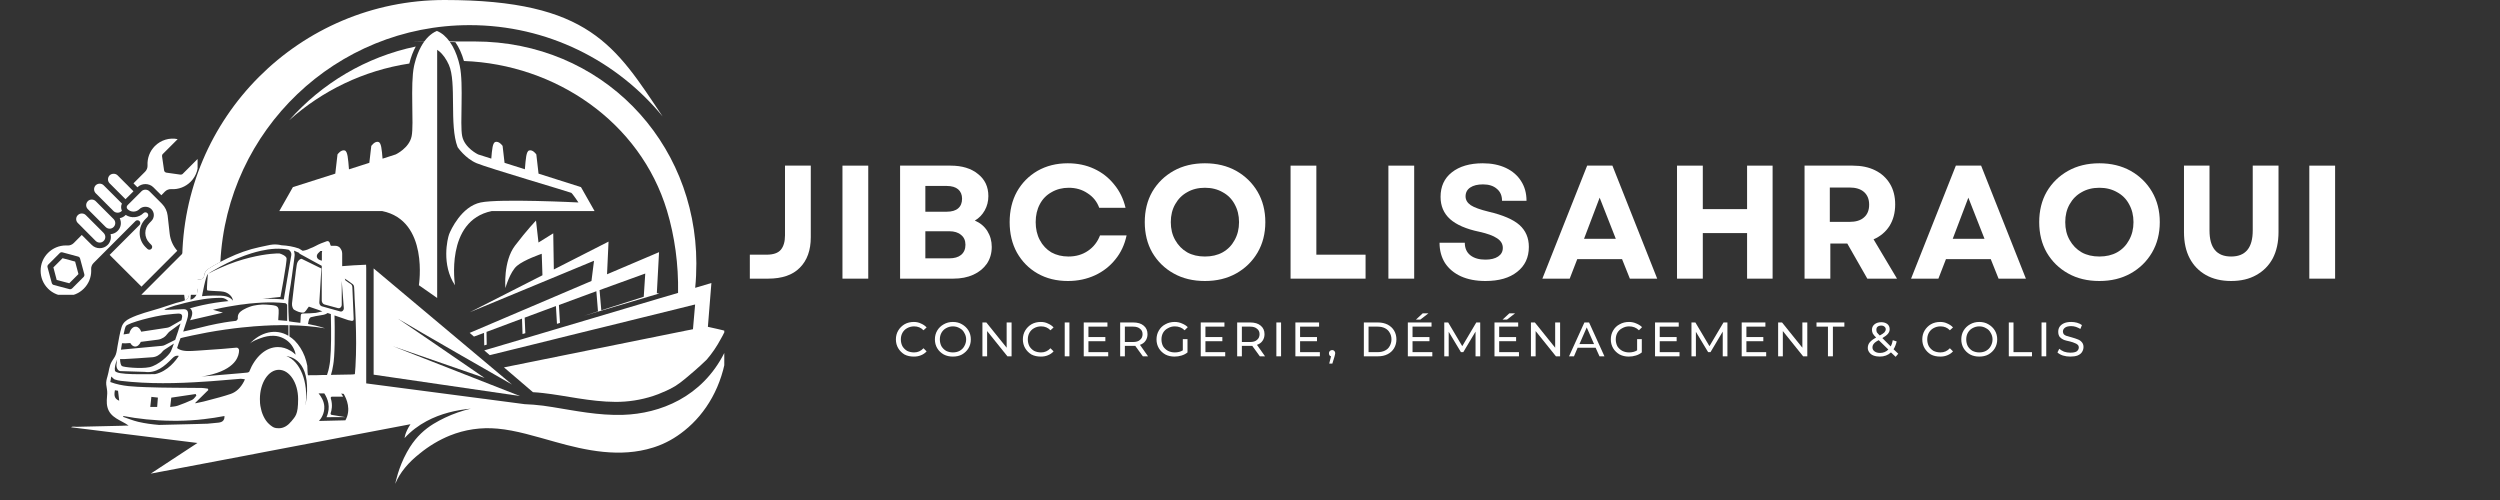 <svg xmlns="http://www.w3.org/2000/svg" xmlns:xlink="http://www.w3.org/1999/xlink" width="200" zoomAndPan="magnify" viewBox="0 0 150 30" height="40" preserveAspectRatio="xMidYMid meet" version="1.0"><rect x="0" y="0" width="150" height="30" fill="#333333" stroke="none"/><defs><g/><clipPath id="4c64bb3260"><path d="M 8 8.254 L 11.855 8.254 L 11.855 12 L 8 12 Z M 8 8.254 " clip-rule="nonzero"/></clipPath><clipPath id="bc6d96acf4"><path d="M 2.418 11 L 11 11 L 11 17.688 L 2.418 17.688 Z M 2.418 11 " clip-rule="nonzero"/></clipPath><clipPath id="a7d8fbf17e"><path d="M 8 15 L 11.855 15 L 11.855 17.688 L 8 17.688 Z M 8 15 " clip-rule="nonzero"/></clipPath><clipPath id="6930cb3f8f"><path d="M 24 2 L 43.457 2 L 43.457 25 L 24 25 Z M 24 2 " clip-rule="nonzero"/></clipPath><clipPath id="859ca3608b"><path d="M 4.266 14 L 43.457 14 L 43.457 29.031 L 4.266 29.031 Z M 4.266 14 " clip-rule="nonzero"/></clipPath></defs><path fill="#ffffff" d="M 6.219 14.457 C 6.352 14.324 6.352 14.113 6.219 13.98 L 6.102 13.859 L 5.148 12.906 C 5.082 12.84 5 12.809 4.906 12.809 C 4.82 12.809 4.734 12.844 4.672 12.906 C 4.605 12.969 4.57 13.055 4.57 13.145 C 4.57 13.234 4.605 13.32 4.672 13.383 L 5.742 14.457 C 5.875 14.586 6.09 14.59 6.219 14.457 " fill-opacity="1" fill-rule="nonzero"/><path fill="#ffffff" d="M 6.816 13.621 C 6.949 13.492 6.949 13.277 6.816 13.145 L 5.742 12.07 C 5.68 12.008 5.594 11.973 5.504 11.973 C 5.414 11.973 5.328 12.008 5.27 12.07 C 5.137 12.203 5.137 12.418 5.27 12.547 L 5.387 12.668 L 6.34 13.621 C 6.473 13.754 6.688 13.754 6.816 13.621 " fill-opacity="1" fill-rule="nonzero"/><path fill="#ffffff" d="M 8.008 11.477 L 7.055 10.52 C 6.93 10.395 6.707 10.395 6.578 10.52 C 6.449 10.652 6.445 10.867 6.578 11 L 7.531 11.953 L 8.008 11.477 " fill-opacity="1" fill-rule="nonzero"/><path fill="#ffffff" d="M 7.293 12.191 L 6.219 11.117 C 6.094 10.988 5.871 10.988 5.742 11.117 C 5.613 11.25 5.613 11.461 5.742 11.594 L 6.816 12.668 C 6.945 12.793 7.168 12.793 7.293 12.668 C 7.301 12.66 7.309 12.652 7.316 12.645 C 7.25 12.508 7.25 12.352 7.316 12.215 C 7.309 12.207 7.301 12.199 7.293 12.191 " fill-opacity="1" fill-rule="nonzero"/><g clip-path="url(#4c64bb3260)"><path fill="#ffffff" d="M 8.008 11 L 8.246 11.238 C 8.504 10.98 8.945 10.98 9.203 11.238 L 9.68 11.715 L 9.898 11.492 C 10 11.391 10.141 11.34 10.277 11.348 C 10.711 11.375 11.133 11.211 11.438 10.906 C 11.801 10.543 11.953 10.027 11.855 9.539 L 10.965 10.43 C 10.926 10.469 10.871 10.484 10.82 10.477 L 9.984 10.359 C 9.91 10.348 9.852 10.289 9.844 10.215 L 9.723 9.379 C 9.715 9.328 9.73 9.277 9.77 9.238 L 10.66 8.348 C 10.172 8.246 9.656 8.398 9.293 8.762 C 8.988 9.066 8.828 9.492 8.852 9.926 C 8.859 10.062 8.809 10.199 8.707 10.301 L 8.008 11 " fill-opacity="1" fill-rule="nonzero"/></g><g clip-path="url(#bc6d96acf4)"><path fill="#ffffff" d="M 5.016 16.617 L 4.328 17.305 C 4.293 17.336 4.25 17.355 4.207 17.355 C 4.191 17.355 4.18 17.352 4.164 17.348 L 3.223 17.098 C 3.164 17.082 3.121 17.035 3.105 16.977 L 2.852 16.035 C 2.836 15.977 2.852 15.918 2.895 15.875 L 3.586 15.184 C 3.625 15.141 3.688 15.125 3.746 15.141 L 4.688 15.395 C 4.746 15.41 4.789 15.453 4.805 15.512 L 5.059 16.453 C 5.074 16.512 5.059 16.574 5.016 16.617 Z M 10.637 15.047 C 10.383 14.762 10.223 14.402 10.18 14.02 L 10.059 12.938 C 10.027 12.672 9.91 12.422 9.719 12.23 L 8.965 11.477 C 8.836 11.348 8.613 11.348 8.488 11.477 L 7.652 12.312 C 7.586 12.375 7.586 12.484 7.652 12.547 C 7.848 12.746 8.168 12.746 8.367 12.547 C 8.559 12.359 8.891 12.359 9.082 12.547 C 9.176 12.645 9.23 12.77 9.23 12.906 C 9.23 13.039 9.176 13.168 9.082 13.262 L 8.965 13.383 C 8.637 13.711 8.637 14.246 8.965 14.574 L 9.082 14.695 C 9.148 14.762 9.148 14.867 9.082 14.934 C 9.051 14.965 9.004 14.984 8.965 14.984 C 8.922 14.984 8.875 14.965 8.844 14.934 L 8.723 14.816 C 8.266 14.355 8.266 13.605 8.723 13.145 L 8.844 13.027 C 8.875 12.992 8.895 12.949 8.895 12.906 C 8.895 12.863 8.875 12.816 8.844 12.789 C 8.781 12.723 8.668 12.723 8.605 12.789 C 8.316 13.074 7.871 13.109 7.543 12.895 C 7.539 12.898 7.535 12.902 7.531 12.906 C 7.438 13.004 7.316 13.066 7.184 13.09 C 7.305 13.344 7.266 13.652 7.055 13.859 C 6.938 13.977 6.785 14.039 6.633 14.051 C 6.688 14.273 6.633 14.52 6.461 14.695 C 6.328 14.828 6.156 14.891 5.98 14.891 C 5.809 14.891 5.637 14.828 5.504 14.695 L 4.906 14.098 L 4.426 14.582 C 4.324 14.684 4.184 14.738 4.047 14.73 C 4.016 14.73 3.98 14.727 3.953 14.727 C 3.551 14.727 3.168 14.887 2.883 15.172 C 2.594 15.457 2.438 15.84 2.438 16.246 C 2.438 16.652 2.594 17.031 2.883 17.32 C 3.168 17.605 3.551 17.762 3.953 17.762 L 3.957 17.762 C 4.363 17.762 4.742 17.605 5.027 17.32 C 5.316 17.031 5.473 16.652 5.473 16.246 C 5.473 16.215 5.473 16.184 5.469 16.152 C 5.461 16.016 5.516 15.875 5.617 15.777 L 8.129 13.262 C 8.195 13.199 8.301 13.199 8.367 13.262 C 8.434 13.328 8.434 13.438 8.367 13.504 L 6.578 15.293 L 8.488 17.199 L 10.637 15.047 " fill-opacity="1" fill-rule="nonzero"/></g><path fill="#ffffff" d="M 3.754 15.492 L 3.203 16.043 L 3.402 16.797 L 4.156 16.996 L 4.707 16.445 L 4.508 15.695 L 3.754 15.492 " fill-opacity="1" fill-rule="nonzero"/><g clip-path="url(#a7d8fbf17e)"><path fill="#ffffff" d="M 11.945 15.887 L 11.109 15.051 L 8.488 17.676 L 8.605 17.793 C 8.641 17.828 8.656 17.871 8.656 17.914 L 12.066 17.914 L 12.062 15.938 C 12.02 15.938 11.977 15.918 11.945 15.887 " fill-opacity="1" fill-rule="nonzero"/></g><g clip-path="url(#6930cb3f8f)"><path fill="#ffffff" d="M 42.473 19.613 L 42.684 16.98 L 41.711 17.27 C 41.762 16.773 41.781 16.281 41.781 15.793 C 41.766 8.449 36.078 2.488 28.473 2.488 C 20.871 2.488 27.703 2.504 27.324 2.535 C 27.535 2.836 27.711 3.215 27.836 3.66 C 33.312 3.863 38.41 7.301 40.02 12.641 C 40.484 14.184 40.715 15.875 40.684 17.574 L 39.555 17.906 L 35.035 19.25 L 33.598 19.676 L 33.418 19.73 L 31.52 20.293 L 31.352 20.344 L 29.203 20.98 L 29.055 21.023 L 29.387 21.309 L 30.848 20.949 L 31.008 20.91 L 33.363 20.328 L 33.547 20.281 L 35.637 19.766 L 35.836 19.719 L 38.367 19.094 L 38.59 19.039 L 40.633 18.535 L 41.57 18.301 L 41.645 18.285 L 41.707 18.27 L 41.578 19.754 L 41.516 19.766 L 41.426 19.785 L 41.219 19.824 L 40.449 19.98 L 30.238 22.043 L 31.977 23.531 C 32.176 23.543 32.379 23.559 32.578 23.582 C 33.941 23.734 35.398 24.105 36.926 24.113 C 37.668 24.117 38.438 24.004 39.191 23.758 C 39.293 23.723 39.398 23.688 39.5 23.648 C 39.812 23.527 40.125 23.387 40.426 23.215 C 40.457 23.199 40.484 23.184 40.516 23.164 C 40.723 23.031 40.922 22.883 41.117 22.719 C 41.324 22.539 41.879 22.094 42.402 21.578 C 42.727 21.203 43.016 20.777 43.266 20.305 C 43.336 20.188 43.391 20.078 43.426 20.004 C 43.441 19.98 43.449 19.969 43.457 19.949 C 43.48 19.902 43.5 19.871 43.508 19.852 C 43.504 19.836 42.473 19.609 42.473 19.609 Z M 42.473 19.613 " fill-opacity="1" fill-rule="nonzero"/></g><path fill="#ffffff" d="M 23.566 20.77 L 29.074 22.676 C 29.008 22.633 24.844 19.766 23.875 19.121 C 25.02 19.812 30.723 23.074 30.723 23.074 L 22.418 16.105 L 22.418 22.48 L 31.199 23.762 Z M 23.566 20.77 " fill-opacity="1" fill-rule="nonzero"/><g clip-path="url(#859ca3608b)"><path fill="#ffffff" d="M 14.188 20.863 C 14.109 20.871 13.996 20.879 13.863 20.891 C 13.941 21.148 14.027 21.406 14.121 21.66 C 14.297 21.422 14.34 21.191 14.34 21.039 C 14.344 20.938 14.273 20.855 14.188 20.863 Z M 43.461 21.172 C 42.121 23.832 39.602 24.82 37.383 24.891 C 35.91 24.938 34.492 24.641 33.16 24.426 C 32.77 24.359 32.387 24.312 32.008 24.281 C 31.832 24.266 31.656 24.258 31.48 24.25 L 29.188 23.949 C 29.188 23.949 29.184 23.949 29.176 23.945 C 29.152 23.941 29.094 23.934 29.012 23.926 C 29 23.926 28.992 23.922 28.98 23.922 L 21.973 23.004 L 21.973 16.102 L 21.965 15.883 C 21.434 15.902 20.957 15.934 20.531 15.969 L 20.531 15.797 C 20.531 15.797 20.531 15.215 20.531 15.215 C 20.531 15.18 20.527 15.145 20.52 15.113 C 20.512 15.012 20.395 14.863 20.395 14.863 C 20.324 14.793 20.234 14.75 20.133 14.75 L 19.855 14.75 C 19.836 14.723 19.816 14.688 19.809 14.645 C 19.781 14.504 19.699 14.438 19.594 14.477 C 19.371 14.555 19.145 14.641 18.934 14.758 C 18.832 14.812 18.723 14.863 18.621 14.898 C 18.383 15.027 18.16 15.047 18.16 15.047 L 17.934 14.91 C 17.598 14.793 17.25 14.734 16.887 14.715 C 16.496 14.617 16.164 14.699 16.109 14.715 C 16.105 14.715 16.102 14.715 16.102 14.715 L 15.555 14.832 C 15.422 14.867 15.289 14.895 15.156 14.93 C 15.129 14.938 15.105 14.945 15.082 14.949 C 14.441 15.129 13.82 15.398 13.219 15.715 C 13.18 15.734 13.141 15.758 13.102 15.777 C 12.922 15.875 12.734 15.977 12.559 16.09 C 12.449 16.164 12.348 16.242 12.289 16.379 C 12.238 16.496 12.262 16.645 12.152 16.719 C 12.043 16.797 11.883 16.746 11.766 16.801 C 11.66 16.848 11.578 16.941 11.516 17.055 C 11.383 17.289 11.402 17.562 11.312 17.809 C 11.277 17.906 11.195 17.973 11.094 18.02 C 10.922 18.102 10.695 18.133 10.566 18.176 C 10.23 18.289 9.895 18.398 9.559 18.504 C 8.965 18.688 8.352 18.828 7.781 19.109 C 7.57 19.215 7.383 19.359 7.297 19.621 C 7.184 19.988 7.121 20.395 7.051 20.773 C 7.023 20.941 7.004 21.113 6.949 21.27 C 6.895 21.426 6.797 21.535 6.715 21.676 C 6.543 21.961 6.543 22.277 6.445 22.594 C 6.395 22.762 6.359 22.898 6.375 23.078 C 6.395 23.254 6.441 23.422 6.434 23.602 C 6.418 23.883 6.375 24.148 6.445 24.426 C 6.613 25.086 7.277 25.207 7.715 25.535 C 7.566 25.531 7.418 25.543 7.27 25.547 C 6.645 25.562 6.02 25.574 5.395 25.59 C 5.129 25.598 4.863 25.602 4.594 25.609 C 4.516 25.613 4.387 25.578 4.305 25.613 C 4.293 25.621 4.277 25.629 4.27 25.637 L 11.848 26.578 L 10.34 27.566 L 9.043 28.418 L 14.727 27.34 L 15.801 27.133 L 17.359 26.836 L 24.629 25.453 C 24.285 25.977 24.277 26.281 24.277 26.281 C 24.672 25.855 25.113 25.527 25.586 25.273 C 26.445 24.809 27.391 24.598 28.246 24.52 C 27.711 24.648 27.191 24.828 26.699 25.062 C 26.465 25.172 26.234 25.297 26.008 25.434 C 25.488 25.754 25 26.188 24.594 26.828 C 24.527 26.93 24.469 27.031 24.414 27.133 C 23.895 28.07 23.727 28.977 23.715 29.031 C 23.984 28.355 24.52 27.734 25.176 27.219 C 25.742 26.754 26.359 26.391 26.992 26.133 C 27.887 25.773 28.852 25.625 29.859 25.719 C 30.949 25.816 32.109 26.18 33.32 26.516 C 35.156 27.031 37.203 27.477 39.18 26.855 C 39.227 26.84 39.266 26.828 39.312 26.812 C 39.922 26.609 40.516 26.281 41.066 25.836 C 42.359 24.805 43.352 23.164 43.602 21.086 C 43.609 21.008 43.617 20.938 43.621 20.859 C 43.582 20.941 43.527 21.047 43.457 21.168 Z M 19.098 15.184 C 19.141 15.141 19.184 15.102 19.227 15.059 C 19.262 15.059 19.297 15.059 19.332 15.062 C 19.316 15.109 19.312 15.16 19.312 15.215 L 19.312 15.605 L 19.305 15.641 C 19.234 15.613 19.172 15.605 19.125 15.57 C 18.98 15.477 18.973 15.305 19.098 15.184 Z M 17.555 16.266 C 17.582 16.055 17.613 15.844 17.641 15.637 C 17.652 15.539 17.664 15.441 17.676 15.344 C 17.691 15.25 17.656 15.152 17.641 15.039 L 17.949 15.172 C 17.957 15.188 17.965 15.199 17.969 15.219 L 18.781 15.664 L 19.289 15.941 L 19.305 15.949 L 19.305 18.023 C 19.305 18.141 19.371 18.242 19.473 18.27 L 20.281 18.488 C 20.395 18.52 20.504 18.418 20.504 18.281 L 20.504 16.855 L 20.629 18.477 C 20.641 18.609 20.531 18.719 20.418 18.688 L 19.312 18.379 C 19.219 18.355 19.152 18.25 19.16 18.141 L 19.281 16.113 L 19.281 16.109 L 18.34 15.648 L 18.094 15.527 C 18.094 15.527 17.996 15.531 17.91 15.641 C 17.863 15.699 17.82 15.785 17.801 15.918 C 17.781 16.035 17.766 16.156 17.75 16.273 C 17.742 16.344 17.734 16.41 17.727 16.477 C 17.703 16.652 17.68 16.824 17.66 17 C 17.609 17.391 17.566 17.781 17.523 18.18 C 17.523 18.199 17.52 18.215 17.52 18.234 L 17.52 18.242 C 17.512 18.359 17.57 18.539 17.645 18.582 C 17.816 18.684 18.023 18.773 18.207 18.754 C 18.32 18.746 18.418 18.531 18.531 18.398 L 19.062 18.578 L 19.172 18.617 L 19.344 18.68 C 19.18 18.715 19.062 18.758 18.941 18.773 C 18.703 18.793 18.461 18.809 18.219 18.809 C 18.102 18.809 18.043 18.828 18.043 18.977 C 18.043 19.098 18.031 19.223 18.02 19.371 C 17.891 19.355 17.754 19.336 17.605 19.32 C 17.52 19.309 17.434 19.297 17.348 19.281 C 17.34 19.238 17.328 19.203 17.328 19.168 C 17.316 18.852 17.293 18.531 17.297 18.215 C 17.297 18.188 17.297 18.164 17.301 18.137 C 17.301 18.102 17.301 18.066 17.305 18.035 C 17.324 17.695 17.398 17.359 17.449 17.02 C 17.457 16.953 17.469 16.883 17.477 16.816 L 17.516 16.559 C 17.527 16.461 17.543 16.363 17.555 16.266 Z M 14.957 22.305 C 14.918 22.332 14.875 22.352 14.84 22.355 C 14.699 22.367 14.559 22.383 14.414 22.395 C 13.852 22.445 13.285 22.492 12.719 22.539 C 12.641 22.547 12.559 22.555 12.477 22.562 C 12.418 22.566 12.359 22.57 12.305 22.574 C 12.23 22.582 12.156 22.59 12.082 22.594 C 12.16 22.582 12.234 22.57 12.305 22.559 C 12.359 22.547 12.41 22.539 12.465 22.527 C 12.562 22.504 12.656 22.48 12.746 22.457 C 13.508 22.25 13.914 21.945 14.125 21.656 C 14.297 21.418 14.34 21.188 14.344 21.035 C 14.348 20.934 14.277 20.852 14.188 20.859 C 14.109 20.867 13.996 20.879 13.863 20.887 C 13.734 20.898 13.586 20.91 13.426 20.926 C 13.363 20.93 13.297 20.934 13.234 20.941 C 12.773 20.977 12.25 21.016 11.844 21.039 C 11.617 21.055 11.426 21.062 11.305 21.062 C 10.906 21.062 10.711 20.957 10.625 20.883 C 10.688 20.684 10.754 20.484 10.832 20.289 C 10.832 20.289 11.094 20.219 11.551 20.125 C 12.035 20.02 12.738 19.883 13.566 19.766 C 13.582 19.766 13.594 19.762 13.609 19.762 C 13.902 19.719 14.207 19.68 14.527 19.648 C 14.734 19.625 14.941 19.605 15.156 19.59 C 15.164 19.586 15.168 19.586 15.172 19.586 C 15.324 19.574 15.48 19.562 15.633 19.555 L 15.641 19.555 C 15.703 19.547 15.766 19.547 15.828 19.543 C 15.84 19.543 15.848 19.543 15.859 19.539 C 15.871 19.539 15.887 19.539 15.898 19.539 C 15.934 19.539 15.965 19.535 16 19.535 C 16.055 19.531 16.105 19.527 16.16 19.527 C 16.199 19.523 16.234 19.52 16.273 19.52 C 16.348 19.52 16.426 19.516 16.5 19.516 C 16.527 19.516 16.559 19.516 16.59 19.516 C 16.672 19.512 16.75 19.508 16.832 19.508 L 16.934 19.508 C 17.055 19.508 17.18 19.508 17.301 19.512 C 17.301 19.523 17.301 19.535 17.305 19.547 C 17.309 19.746 17.309 19.945 17.305 20.148 C 16.539 19.688 15.629 19.926 14.977 20.629 C 15.141 20.465 15.441 20.363 15.637 20.289 C 15.891 20.195 16.156 20.137 16.422 20.148 C 16.625 20.152 16.828 20.207 17.012 20.301 C 17.309 20.453 17.559 20.711 17.688 21.074 C 17.711 21.141 17.727 21.207 17.734 21.281 C 17.559 21.109 17.426 21.039 17.418 21.039 C 17.188 20.898 16.938 20.824 16.676 20.824 C 15.945 20.824 15.309 21.41 14.953 22.301 Z M 12.473 16.434 C 12.516 16.402 12.789 16.227 13.211 16 C 13.477 15.859 13.797 15.699 14.152 15.543 C 14.207 15.52 14.27 15.496 14.324 15.473 C 14.562 15.375 14.812 15.285 15.07 15.203 C 15.262 15.145 15.457 15.09 15.652 15.047 C 16.223 14.918 16.801 14.875 17.316 14.984 C 17.316 14.984 17.512 15.098 17.477 15.312 C 17.469 15.355 17.449 15.469 17.422 15.637 C 17.395 15.805 17.355 16.023 17.316 16.258 C 17.297 16.371 17.277 16.488 17.258 16.605 C 17.254 16.633 17.25 16.66 17.242 16.688 C 17.133 17.336 17.027 17.969 17.027 17.969 C 17.027 17.969 16.691 17.93 16.141 17.926 C 16.105 17.926 16.062 17.926 16.027 17.926 C 15.957 17.926 15.883 17.926 15.809 17.93 C 15.781 17.93 15.758 17.93 15.73 17.934 L 16.051 17.898 L 16.828 17.816 C 16.828 17.816 16.914 17.355 17.004 16.844 C 17.109 16.242 17.215 15.566 17.191 15.484 C 17.145 15.34 16.863 15.227 16.766 15.207 C 16.711 15.199 16.012 15.203 14.992 15.457 C 14.469 15.586 13.859 15.781 13.211 16.074 C 12.969 16.18 12.723 16.301 12.473 16.434 C 12.473 16.434 12.391 17.355 12.426 17.41 C 12.449 17.457 12.91 17.453 13.238 17.48 C 13.305 17.488 13.363 17.492 13.414 17.504 C 13.715 17.562 13.965 17.805 13.973 18.043 C 13.91 17.949 13.738 17.762 13.266 17.742 C 13.266 17.742 13.258 17.742 13.258 17.742 C 12.629 17.715 12.121 17.77 12.121 17.77 C 12.121 17.77 12.34 16.539 12.477 16.438 Z M 11.5 17.43 C 11.562 17.23 11.723 17.324 11.848 17.328 C 11.887 17.629 11.688 17.949 11.426 17.977 C 11.449 17.789 11.445 17.598 11.5 17.43 Z M 10.551 18.324 C 10.738 18.27 10.926 18.219 11.117 18.172 C 11.824 17.996 12.539 17.867 13.266 17.871 L 13.285 17.871 C 13.449 17.875 13.574 17.949 13.707 18.066 C 13.57 18.082 13.43 18.094 13.289 18.113 C 12.789 18.176 12.27 18.27 11.754 18.402 C 11.625 18.434 11.5 18.469 11.375 18.504 C 11.371 18.504 11.371 18.504 11.371 18.508 C 11.375 18.508 11.379 18.504 11.383 18.504 C 11.414 18.504 11.477 18.531 11.523 18.688 C 11.582 18.902 11.402 19.215 11.402 19.215 L 13.375 18.758 L 12.777 18.586 C 12.777 18.586 12.988 18.535 13.336 18.465 C 13.535 18.426 13.785 18.379 14.07 18.336 C 14.156 18.32 14.246 18.309 14.34 18.293 C 14.375 18.289 14.41 18.281 14.449 18.277 C 14.516 18.27 14.59 18.258 14.66 18.254 C 14.695 18.246 14.73 18.242 14.77 18.238 C 14.84 18.227 14.914 18.223 14.992 18.211 C 15.027 18.207 15.066 18.207 15.105 18.203 C 15.184 18.191 15.27 18.188 15.352 18.18 C 15.371 18.18 15.391 18.176 15.414 18.176 C 15.52 18.168 15.625 18.16 15.73 18.156 C 15.738 18.156 15.75 18.156 15.758 18.156 C 15.781 18.156 15.805 18.152 15.824 18.152 C 15.902 18.148 15.98 18.148 16.059 18.145 L 16.09 18.145 C 16.199 18.145 16.305 18.145 16.414 18.145 L 16.438 18.145 C 16.668 18.152 16.898 18.164 17.117 18.191 C 17.156 18.199 17.227 18.266 17.227 18.301 C 17.234 18.609 17.23 18.914 17.23 19.254 C 17.082 19.242 16.934 19.23 16.762 19.215 C 16.742 19.215 16.719 19.211 16.695 19.211 C 16.699 19.176 16.699 19.145 16.699 19.113 C 16.707 19 16.707 18.898 16.719 18.801 C 16.73 18.641 16.723 18.531 16.68 18.457 C 16.66 18.426 16.641 18.402 16.609 18.383 C 16.562 18.352 16.504 18.332 16.426 18.324 C 16.422 18.324 16.418 18.32 16.418 18.32 C 16.383 18.316 16.348 18.309 16.309 18.305 C 16.266 18.301 16.223 18.297 16.184 18.293 C 16.113 18.285 16.043 18.281 15.973 18.277 C 15.926 18.273 15.879 18.273 15.832 18.273 C 15.785 18.273 15.754 18.273 15.719 18.273 C 15.688 18.273 15.66 18.277 15.633 18.281 C 15.586 18.281 15.543 18.285 15.496 18.293 C 15.461 18.297 15.426 18.301 15.387 18.309 C 15.34 18.312 15.297 18.324 15.254 18.332 C 15.234 18.336 15.211 18.34 15.191 18.344 C 15.156 18.352 15.121 18.363 15.09 18.371 C 15.055 18.383 15.02 18.395 14.984 18.406 C 14.926 18.43 14.863 18.453 14.805 18.477 C 14.746 18.504 14.688 18.535 14.629 18.566 C 14.609 18.578 14.59 18.59 14.566 18.602 C 14.559 18.605 14.555 18.609 14.547 18.613 C 14.383 18.719 14.246 18.844 14.27 19.109 C 14.273 19.152 14.199 19.246 14.156 19.25 C 14.023 19.266 13.891 19.281 13.758 19.301 C 13.664 19.312 13.57 19.328 13.477 19.344 C 12.832 19.449 12.195 19.605 11.559 19.766 C 11.523 19.773 11.488 19.781 11.457 19.789 C 11.305 19.824 11.148 19.859 10.992 19.895 C 11.074 19.652 11.152 19.418 11.223 19.184 C 11.242 19.125 11.258 19.066 11.27 19.004 C 11.277 18.961 11.281 18.918 11.285 18.875 C 11.293 18.738 11.262 18.641 11.188 18.594 C 11.148 18.566 11.094 18.551 11.031 18.551 C 10.699 18.559 10.371 18.578 10.043 18.59 C 9.984 18.594 9.922 18.598 9.859 18.559 C 10.086 18.477 10.316 18.387 10.551 18.32 Z M 7.555 19.562 C 7.688 19.371 9.281 18.953 9.973 18.883 C 10.668 18.812 10.887 18.75 10.926 18.949 C 10.938 18.988 10.918 19.082 10.887 19.211 L 10.207 19.602 C 10.152 19.633 10.094 19.652 10.031 19.664 L 8.473 19.902 C 8.414 19.73 8.297 19.613 8.16 19.602 C 7.98 19.586 7.816 19.762 7.758 20.012 L 7.414 20.066 C 7.461 19.824 7.512 19.625 7.555 19.562 Z M 7.32 20.594 C 7.426 20.602 7.59 20.605 7.82 20.582 C 7.887 20.703 7.98 20.781 8.09 20.793 C 8.234 20.805 8.371 20.691 8.449 20.512 C 8.801 20.469 9.203 20.414 9.484 20.379 C 9.598 20.363 9.707 20.32 9.805 20.258 C 9.906 20.195 9.992 20.109 10.066 20.004 C 10.102 19.957 10.137 19.922 10.18 19.887 C 10.32 19.785 10.645 19.551 10.832 19.41 C 10.746 19.699 10.625 20.066 10.512 20.391 L 9.895 20.699 C 9.84 20.727 9.781 20.746 9.723 20.75 L 7.258 20.98 C 7.277 20.871 7.297 20.734 7.32 20.594 Z M 7.477 21.543 C 7.809 21.531 8.656 21.469 9.145 21.434 C 9.258 21.426 9.371 21.391 9.473 21.332 C 9.574 21.273 9.668 21.195 9.746 21.094 C 9.781 21.051 9.82 21.016 9.867 20.984 C 9.984 20.906 10.242 20.742 10.434 20.613 C 10.352 20.84 10.281 21.02 10.25 21.086 C 10.133 21.332 9.492 21.918 8.969 22.031 C 8.445 22.141 7.395 22.031 7.312 21.961 C 7.25 21.914 7.207 21.75 7.203 21.543 C 7.281 21.547 7.371 21.547 7.477 21.543 Z M 7.027 21.586 C 7.02 21.605 6.992 21.785 6.988 21.895 C 6.977 22.066 7.07 22.258 7.227 22.266 C 7.707 22.281 8.184 22.297 8.664 22.312 L 8.684 22.312 C 9.367 22.41 9.871 21.98 10.34 21.496 C 10.469 21.359 10.586 21.32 10.73 21.352 C 10.578 21.59 10.074 22.289 9.297 22.449 C 8.84 22.438 6.93 22.527 6.895 22.234 C 6.887 22.195 6.887 22.148 6.887 22.102 C 6.902 21.859 7.012 21.605 7.023 21.586 Z M 6.617 22.926 C 6.633 22.805 6.656 22.688 6.676 22.59 C 6.773 22.672 6.824 22.746 6.883 22.766 C 7.008 22.812 7.133 22.836 7.258 22.852 C 8.93 23.047 10.602 23.012 12.273 22.898 C 12.387 22.891 12.5 22.883 12.613 22.875 C 12.617 22.875 12.625 22.875 12.633 22.875 C 12.797 22.863 12.957 22.852 13.121 22.836 C 13.562 22.801 14 22.762 14.438 22.727 C 14.477 22.727 14.52 22.73 14.566 22.738 C 14.605 22.742 14.648 22.754 14.695 22.758 C 14.676 22.805 14.656 22.844 14.637 22.887 C 14.441 23.262 14.184 23.516 13.848 23.633 C 13.621 23.711 13.395 23.777 13.168 23.84 C 12.898 23.914 12.629 23.984 12.359 24.055 C 12.316 24.066 12.27 24.078 12.223 24.09 C 12.215 24.09 12.211 24.094 12.207 24.094 C 12.047 24.133 11.883 24.164 11.723 24.199 C 11.719 24.188 11.715 24.18 11.715 24.172 C 11.887 24.004 12.055 23.836 12.227 23.668 C 12.289 23.605 12.355 23.543 12.418 23.48 C 12.445 23.457 12.473 23.43 12.5 23.402 C 12.492 23.375 12.48 23.348 12.473 23.32 C 12.398 23.309 12.324 23.297 12.25 23.289 C 12.199 23.285 12.152 23.281 12.102 23.277 C 10.996 23.262 9.887 23.273 8.777 23.23 C 8.066 23.199 7.352 23.195 6.621 22.922 Z M 11.539 23.988 C 11.25 24.121 10.961 24.238 10.668 24.34 C 10.523 24.391 10.371 24.395 10.211 24.418 C 10.234 24.223 10.254 24.059 10.277 23.859 C 10.762 23.789 11.25 23.715 11.742 23.641 C 11.758 23.672 11.77 23.707 11.781 23.738 C 11.703 23.82 11.633 23.941 11.539 23.984 Z M 9.473 23.855 C 9.457 24.047 9.445 24.234 9.43 24.418 L 9.016 24.418 C 9.043 24.211 9.062 24.02 9.082 23.812 C 9.195 23.824 9.324 23.84 9.469 23.855 Z M 6.895 23.414 C 6.957 23.422 7.02 23.438 7.082 23.445 C 7.105 23.648 7.129 23.836 7.152 24.043 C 6.887 23.93 6.824 23.773 6.895 23.414 Z M 13.406 25.219 C 13.336 25.316 13.223 25.344 13.105 25.359 C 12.887 25.379 12.668 25.402 12.449 25.422 L 12.445 25.422 L 12.152 25.43 L 11.793 25.441 L 9.543 25.496 C 9.121 25.461 8.707 25.406 8.289 25.309 C 7.984 25.238 7.688 25.113 7.387 25.012 C 7.391 24.996 7.395 24.977 7.402 24.961 C 8.277 25.125 9.254 25.238 10.316 25.246 C 10.816 25.254 11.34 25.234 11.875 25.188 C 11.973 25.18 12.07 25.168 12.164 25.156 C 12.18 25.156 12.199 25.152 12.215 25.152 C 12.648 25.102 13.066 25.039 13.469 24.961 C 13.473 25.027 13.469 25.137 13.406 25.219 Z M 17.457 25.301 C 17.262 25.547 17.008 25.695 16.734 25.695 C 16.457 25.695 16.391 25.637 16.242 25.527 C 16.238 25.523 16.23 25.516 16.223 25.512 C 16.16 25.461 16.098 25.402 16.039 25.336 C 15.922 25.199 15.824 25.027 15.75 24.836 C 15.715 24.746 15.684 24.648 15.664 24.547 C 15.645 24.484 15.633 24.418 15.621 24.348 C 15.613 24.297 15.605 24.242 15.602 24.191 C 15.594 24.109 15.594 24.027 15.594 23.941 C 15.594 22.969 16.105 22.188 16.734 22.188 C 17.367 22.188 17.887 22.969 17.887 23.941 C 17.887 24.91 17.719 24.977 17.461 25.305 Z M 18.332 24.297 C 18.516 22.93 18.012 21.672 17.184 21.367 C 17.184 21.367 17.191 21.367 17.211 21.371 C 17.219 21.371 17.23 21.371 17.242 21.375 C 17.254 21.379 17.266 21.379 17.281 21.383 C 17.621 21.445 18.75 21.84 18.336 24.297 Z M 18.484 22.52 C 18.48 22.504 18.473 22.488 18.469 22.477 L 18.469 22.473 C 18.445 22.352 18.449 22.02 18.438 21.945 C 18.402 21.75 18.348 21.562 18.281 21.383 C 18.141 21.023 17.938 20.699 17.684 20.441 C 17.582 20.344 17.477 20.258 17.367 20.188 C 17.363 19.973 17.367 19.75 17.367 19.512 C 18.086 19.527 18.805 19.582 19.5 19.699 C 19.5 19.699 19.16 19.566 18.48 19.441 C 18.5 19.344 18.512 19.246 18.543 19.16 C 18.562 19.109 18.613 19.043 18.66 19.031 C 18.848 18.984 19.043 18.945 19.234 18.918 C 19.352 18.902 19.461 18.883 19.562 18.836 C 19.594 18.82 19.625 18.801 19.656 18.781 L 19.852 18.844 C 19.852 18.926 19.855 19.023 19.855 19.121 C 19.871 19.812 19.879 20.941 19.809 21.621 C 19.801 21.625 19.797 21.625 19.793 21.625 C 19.797 21.629 19.801 21.633 19.809 21.633 C 19.797 21.711 19.789 21.777 19.781 21.84 C 19.73 22.156 19.672 22.363 19.621 22.496 C 19.617 22.496 19.617 22.5 19.617 22.5 L 19.352 22.5 C 19.137 22.512 18.922 22.512 18.711 22.512 L 18.484 22.516 Z M 20.723 25.219 L 19.137 25.258 C 19.242 25.145 19.484 24.824 19.457 24.383 C 19.441 24.059 19.258 23.777 19.113 23.602 L 19.457 23.602 C 19.656 23.91 19.867 24.41 19.59 25.031 L 20.711 25.027 L 19.895 24.891 C 19.848 24.883 19.824 24.828 19.84 24.785 C 19.895 24.633 19.973 24.309 19.848 23.902 C 19.832 23.852 19.867 23.797 19.914 23.801 L 20.586 23.801 C 20.562 23.75 20.527 23.684 20.469 23.613 L 20.621 23.633 C 20.801 23.938 21.082 24.578 20.723 25.219 Z M 21.328 21.992 C 21.32 22.152 21.309 22.305 21.293 22.449 C 21.238 22.461 21.176 22.465 21.105 22.469 L 19.879 22.492 L 19.855 22.492 C 19.859 22.488 19.859 22.477 19.863 22.469 C 19.91 22.324 19.957 22.133 19.992 21.895 C 20.004 21.836 20.012 21.77 20.02 21.699 C 20.031 21.609 20.039 21.508 20.047 21.402 C 20.078 20.949 20.086 20.387 20.082 19.879 L 20.082 19.633 C 20.082 19.531 20.078 19.434 20.078 19.344 C 20.078 19.188 20.074 19.047 20.07 18.926 L 20.211 18.973 L 20.789 19.172 L 20.906 19.211 C 20.914 19.211 20.926 19.215 20.934 19.215 C 21.203 19.293 21.242 19.262 21.215 18.992 L 21.141 17.227 C 21.137 17.152 21.102 17.082 21.047 17.043 L 20.926 16.965 L 20.723 16.82 C 20.711 16.785 20.703 16.75 20.688 16.715 C 20.848 16.824 21.012 16.93 21.164 17.051 C 21.211 17.09 21.242 17.152 21.246 17.219 C 21.266 17.449 21.266 17.691 21.277 17.91 C 21.332 18.801 21.367 19.695 21.367 20.59 C 21.367 21.059 21.355 21.523 21.328 21.992 Z M 21.328 21.992 " fill-opacity="1" fill-rule="nonzero"/></g><path fill="#ffffff" d="M 39.555 17.609 C 39.469 17.598 39.41 17.59 39.41 17.59 L 39.543 15.129 L 36.422 16.457 L 36.512 14.496 L 33.23 16.168 L 33.195 14 L 32.309 14.551 L 32.16 13.234 C 32.16 13.234 31.625 13.785 30.898 14.742 C 30.184 15.684 30.324 17.285 30.324 17.285 C 30.324 17.285 30.594 16.316 31.016 15.953 C 31.445 15.586 32.504 15.227 32.504 15.227 L 32.547 16.516 L 28.188 18.734 L 35.641 15.645 L 35.488 16.859 L 28.18 19.973 L 28.438 20.195 C 28.641 20.121 28.84 20.047 29.043 19.973 L 29.055 20.723 L 29.203 20.68 L 29.191 19.914 C 29.898 19.645 30.617 19.379 31.32 19.117 L 31.352 20.043 L 31.52 19.992 L 31.48 19.059 C 32.121 18.816 32.754 18.586 33.355 18.363 L 33.418 19.43 L 33.598 19.375 L 33.535 18.301 C 34.34 18 35.105 17.727 35.781 17.473 L 35.879 18.68 C 35.613 18.766 35.328 18.855 35.035 18.949 Z M 38.715 16.414 L 38.625 17.805 C 38.625 17.805 37.602 18.129 36.078 18.617 L 35.973 17.406 C 37.629 16.801 38.711 16.414 38.711 16.414 Z M 38.715 16.414 " fill-opacity="1" fill-rule="nonzero"/><path fill="#ffffff" d="M 35.676 12.664 L 29.504 12.664 C 26.68 13.242 27.301 17.117 27.301 17.117 C 26.469 15.875 26.852 14.316 26.945 14.059 C 27.043 13.801 27.684 12.391 28.84 12.148 C 29.992 11.91 34.707 12.148 34.707 12.148 C 34.707 12.148 34.355 11.621 34.277 11.57 C 34.195 11.523 29.289 10.082 28.598 9.793 C 27.906 9.5 27.457 8.828 27.457 8.828 C 26.945 7.512 27.41 4.945 26.93 3.887 C 26.891 3.801 26.852 3.727 26.812 3.652 C 26.609 3.293 26.402 3.098 26.23 2.988 L 26.23 17.879 L 25.133 17.113 C 25.133 17.113 25.754 13.238 22.93 12.664 L 16.758 12.664 L 17.574 11.227 L 20.117 10.418 L 20.25 9.266 C 20.25 9.266 20.457 8.965 20.684 9.027 C 20.859 9.078 20.887 9.527 20.938 10.16 L 22.16 9.77 L 22.277 8.758 C 22.277 8.758 22.484 8.453 22.707 8.516 C 22.875 8.566 22.906 8.953 22.953 9.52 L 23.742 9.266 C 23.742 9.266 24.559 8.883 24.699 8.168 C 24.844 7.449 24.605 5.059 24.844 3.957 C 24.855 3.906 24.867 3.855 24.879 3.809 C 24.977 3.418 25.109 3.074 25.27 2.785 C 25.523 2.328 25.844 2.012 26.199 1.863 C 26.203 1.859 26.211 1.859 26.215 1.855 C 26.223 1.859 26.227 1.863 26.23 1.863 C 26.516 1.98 26.781 2.211 27.004 2.531 C 27.215 2.832 27.387 3.215 27.512 3.656 C 27.539 3.754 27.566 3.852 27.586 3.953 C 27.828 5.055 27.586 7.445 27.73 8.164 C 27.875 8.883 28.688 9.266 28.688 9.266 L 29.477 9.516 C 29.523 8.953 29.559 8.562 29.723 8.516 C 29.949 8.453 30.156 8.754 30.156 8.754 L 30.273 9.77 L 31.492 10.156 C 31.547 9.523 31.57 9.078 31.75 9.027 C 31.973 8.961 32.18 9.266 32.18 9.266 L 32.312 10.418 L 34.859 11.227 L 35.672 12.66 Z M 35.676 12.664 " fill-opacity="1" fill-rule="nonzero"/><path fill="#ffffff" d="M 39.758 6.988 C 37.012 3.641 32.844 1.508 28.176 1.508 C 20.164 1.508 13.617 7.805 13.223 15.719 C 13.184 15.738 13.145 15.762 13.105 15.781 C 12.922 15.879 12.738 15.98 12.562 16.094 C 12.453 16.164 12.352 16.246 12.289 16.379 C 12.238 16.5 12.266 16.648 12.156 16.723 C 12.043 16.801 11.887 16.75 11.766 16.805 C 11.66 16.852 11.578 16.945 11.52 17.055 C 11.387 17.293 11.402 17.566 11.312 17.812 C 11.277 17.91 11.195 17.977 11.094 18.023 C 10.984 17.277 10.93 16.52 10.93 15.746 C 10.93 7.051 17.977 0 26.672 0 C 35.371 0 36.934 2.773 39.758 6.988 Z M 39.758 6.988 " fill-opacity="1" fill-rule="nonzero"/><path fill="#ffffff" d="M 24.949 2.785 C 24.789 3.074 24.656 3.422 24.559 3.812 C 21.812 4.23 19.324 5.445 17.348 7.219 C 19.305 5.008 21.949 3.414 24.953 2.789 Z M 24.949 2.785 " fill-opacity="1" fill-rule="nonzero"/><g fill="#ffffff" fill-opacity="1"><g transform="translate(44.631, 16.719)"><g><path d="M 0.359 0 L 0.359 -1.438 L 1.359 -1.438 C 1.766 -1.438 2.051 -1.535 2.219 -1.734 C 2.383 -1.93 2.469 -2.219 2.469 -2.594 L 2.469 -6.781 L 4.016 -6.781 L 4.016 -2.484 C 4.016 -1.703 3.797 -1.094 3.359 -0.656 C 2.93 -0.219 2.297 0 1.453 0 Z M 0.359 0 "/></g></g></g><g fill="#ffffff" fill-opacity="1"><g transform="translate(49.736, 16.719)"><g><path d="M 0.812 0 L 0.812 -6.781 L 2.359 -6.781 L 2.359 0 Z M 0.812 0 "/></g></g></g><g fill="#ffffff" fill-opacity="1"><g transform="translate(53.193, 16.719)"><g><path d="M 0.812 0 L 0.812 -6.781 L 3.844 -6.781 C 4.531 -6.781 5.078 -6.613 5.484 -6.281 C 5.898 -5.957 6.109 -5.516 6.109 -4.953 C 6.109 -4.641 6.035 -4.352 5.891 -4.094 C 5.742 -3.832 5.547 -3.629 5.297 -3.484 C 5.617 -3.348 5.867 -3.141 6.047 -2.859 C 6.223 -2.578 6.312 -2.258 6.312 -1.906 C 6.312 -1.52 6.211 -1.18 6.016 -0.891 C 5.816 -0.609 5.547 -0.391 5.203 -0.234 C 4.859 -0.078 4.457 0 4 0 Z M 2.328 -1.219 L 3.766 -1.219 C 4.066 -1.219 4.301 -1.285 4.469 -1.422 C 4.645 -1.566 4.734 -1.77 4.734 -2.031 C 4.734 -2.289 4.645 -2.488 4.469 -2.625 C 4.301 -2.77 4.066 -2.844 3.766 -2.844 L 2.328 -2.844 Z M 2.328 -4.016 L 3.609 -4.016 C 3.91 -4.016 4.141 -4.082 4.297 -4.219 C 4.453 -4.352 4.531 -4.547 4.531 -4.797 C 4.531 -5.035 4.453 -5.223 4.297 -5.359 C 4.141 -5.492 3.91 -5.562 3.609 -5.562 L 2.328 -5.562 Z M 2.328 -4.016 "/></g></g></g><g fill="#ffffff" fill-opacity="1"><g transform="translate(60.157, 16.719)"><g><path d="M 3.922 0.141 C 3.234 0.141 2.625 -0.008 2.094 -0.312 C 1.57 -0.613 1.16 -1.031 0.859 -1.562 C 0.566 -2.094 0.422 -2.703 0.422 -3.391 C 0.422 -4.078 0.566 -4.688 0.859 -5.219 C 1.16 -5.75 1.57 -6.164 2.094 -6.469 C 2.625 -6.77 3.227 -6.922 3.906 -6.922 C 4.488 -6.922 5.016 -6.812 5.484 -6.594 C 5.961 -6.375 6.363 -6.062 6.688 -5.656 C 7.02 -5.258 7.25 -4.789 7.375 -4.25 L 5.797 -4.25 C 5.66 -4.625 5.426 -4.914 5.094 -5.125 C 4.77 -5.344 4.395 -5.453 3.969 -5.453 C 3.582 -5.453 3.238 -5.363 2.938 -5.188 C 2.633 -5.02 2.398 -4.781 2.234 -4.469 C 2.066 -4.156 1.984 -3.797 1.984 -3.391 C 1.984 -2.984 2.066 -2.625 2.234 -2.312 C 2.398 -2 2.629 -1.754 2.922 -1.578 C 3.223 -1.41 3.566 -1.328 3.953 -1.328 C 4.398 -1.328 4.789 -1.441 5.125 -1.672 C 5.457 -1.898 5.695 -2.207 5.844 -2.594 L 7.438 -2.594 C 7.32 -2.039 7.098 -1.562 6.766 -1.156 C 6.441 -0.75 6.035 -0.43 5.547 -0.203 C 5.055 0.023 4.516 0.141 3.922 0.141 Z M 3.922 0.141 "/></g></g></g><g fill="#ffffff" fill-opacity="1"><g transform="translate(68.264, 16.719)"><g><path d="M 4.031 0.141 C 3.32 0.141 2.695 -0.008 2.156 -0.312 C 1.613 -0.613 1.188 -1.031 0.875 -1.562 C 0.57 -2.094 0.422 -2.703 0.422 -3.391 C 0.422 -4.078 0.57 -4.688 0.875 -5.219 C 1.188 -5.75 1.613 -6.164 2.156 -6.469 C 2.695 -6.77 3.32 -6.922 4.031 -6.922 C 4.738 -6.922 5.363 -6.77 5.906 -6.469 C 6.445 -6.164 6.875 -5.75 7.188 -5.219 C 7.5 -4.688 7.656 -4.078 7.656 -3.391 C 7.656 -2.703 7.5 -2.094 7.188 -1.562 C 6.875 -1.031 6.445 -0.613 5.906 -0.312 C 5.363 -0.008 4.738 0.141 4.031 0.141 Z M 1.984 -3.391 C 1.984 -2.984 2.07 -2.625 2.25 -2.312 C 2.426 -2 2.664 -1.754 2.969 -1.578 C 3.27 -1.41 3.625 -1.328 4.031 -1.328 C 4.438 -1.328 4.789 -1.41 5.094 -1.578 C 5.406 -1.754 5.645 -2 5.812 -2.312 C 5.988 -2.625 6.078 -2.984 6.078 -3.391 C 6.078 -3.797 5.988 -4.156 5.812 -4.469 C 5.645 -4.781 5.406 -5.02 5.094 -5.188 C 4.789 -5.363 4.438 -5.453 4.031 -5.453 C 3.625 -5.453 3.27 -5.363 2.969 -5.188 C 2.664 -5.02 2.426 -4.781 2.25 -4.469 C 2.07 -4.156 1.984 -3.797 1.984 -3.391 Z M 1.984 -3.391 "/></g></g></g><g fill="#ffffff" fill-opacity="1"><g transform="translate(76.622, 16.719)"><g><path d="M 0.812 0 L 0.812 -6.781 L 2.359 -6.781 L 2.359 -1.438 L 5.312 -1.438 L 5.312 0 Z M 0.812 0 "/></g></g></g><g fill="#ffffff" fill-opacity="1"><g transform="translate(82.492, 16.719)"><g><path d="M 0.812 0 L 0.812 -6.781 L 2.359 -6.781 L 2.359 0 Z M 0.812 0 "/></g></g></g><g fill="#ffffff" fill-opacity="1"><g transform="translate(85.95, 16.719)"><g><path d="M 3.172 0.141 C 2.609 0.141 2.117 0.047 1.703 -0.141 C 1.297 -0.328 0.977 -0.594 0.75 -0.938 C 0.531 -1.289 0.422 -1.695 0.422 -2.156 L 1.938 -2.156 C 1.938 -1.832 2.047 -1.582 2.266 -1.406 C 2.492 -1.227 2.797 -1.141 3.172 -1.141 C 3.492 -1.141 3.75 -1.203 3.938 -1.328 C 4.125 -1.453 4.219 -1.625 4.219 -1.844 C 4.219 -2.082 4.102 -2.273 3.875 -2.422 C 3.645 -2.578 3.289 -2.707 2.812 -2.812 C 2.02 -2.977 1.43 -3.234 1.047 -3.578 C 0.672 -3.922 0.484 -4.363 0.484 -4.906 C 0.484 -5.531 0.707 -6.02 1.156 -6.375 C 1.613 -6.738 2.234 -6.922 3.016 -6.922 C 3.547 -6.922 4.008 -6.828 4.406 -6.641 C 4.801 -6.453 5.102 -6.191 5.312 -5.859 C 5.531 -5.523 5.641 -5.129 5.641 -4.672 L 4.172 -4.672 C 4.172 -4.984 4.066 -5.223 3.859 -5.391 C 3.66 -5.566 3.383 -5.656 3.031 -5.656 C 2.707 -5.656 2.453 -5.594 2.266 -5.469 C 2.078 -5.344 1.984 -5.164 1.984 -4.938 C 1.984 -4.727 2.086 -4.551 2.297 -4.406 C 2.504 -4.27 2.863 -4.141 3.375 -4.016 C 4.227 -3.816 4.844 -3.551 5.219 -3.219 C 5.594 -2.883 5.781 -2.445 5.781 -1.906 C 5.781 -1.27 5.547 -0.77 5.078 -0.406 C 4.617 -0.039 3.984 0.141 3.172 0.141 Z M 3.172 0.141 "/></g></g></g><g fill="#ffffff" fill-opacity="1"><g transform="translate(92.448, 16.719)"><g><path d="M 0.094 0 L 2.781 -6.781 L 4.297 -6.781 L 6.984 0 L 5.344 0 L 4.875 -1.172 L 2.188 -1.172 L 1.734 0 Z M 2.594 -2.391 L 4.5 -2.391 L 3.531 -4.859 Z M 2.594 -2.391 "/></g></g></g><g fill="#ffffff" fill-opacity="1"><g transform="translate(99.809, 16.719)"><g><path d="M 5.016 0 L 5.016 -2.734 L 2.359 -2.734 L 2.359 0 L 0.812 0 L 0.812 -6.781 L 2.359 -6.781 L 2.359 -4.172 L 5.016 -4.172 L 5.016 -6.781 L 6.547 -6.781 L 6.547 0 Z M 5.016 0 "/></g></g></g><g fill="#ffffff" fill-opacity="1"><g transform="translate(107.461, 16.719)"><g><path d="M 0.812 0 L 0.812 -6.781 L 3.703 -6.781 C 4.223 -6.781 4.672 -6.688 5.047 -6.5 C 5.43 -6.312 5.727 -6.039 5.938 -5.688 C 6.145 -5.344 6.25 -4.93 6.25 -4.453 C 6.25 -3.953 6.133 -3.52 5.906 -3.156 C 5.676 -2.801 5.359 -2.535 4.953 -2.359 L 6.359 0 L 4.578 0 L 3.375 -2.109 L 2.359 -2.109 L 2.359 0 Z M 2.328 -3.406 L 3.5 -3.406 C 3.883 -3.406 4.176 -3.492 4.375 -3.672 C 4.582 -3.848 4.688 -4.102 4.688 -4.438 C 4.688 -4.77 4.582 -5.023 4.375 -5.203 C 4.176 -5.379 3.883 -5.469 3.5 -5.469 L 2.328 -5.469 Z M 2.328 -3.406 "/></g></g></g><g fill="#ffffff" fill-opacity="1"><g transform="translate(114.57, 16.719)"><g><path d="M 0.094 0 L 2.781 -6.781 L 4.297 -6.781 L 6.984 0 L 5.344 0 L 4.875 -1.172 L 2.188 -1.172 L 1.734 0 Z M 2.594 -2.391 L 4.5 -2.391 L 3.531 -4.859 Z M 2.594 -2.391 "/></g></g></g><g fill="#ffffff" fill-opacity="1"><g transform="translate(121.931, 16.719)"><g><path d="M 4.031 0.141 C 3.32 0.141 2.695 -0.008 2.156 -0.312 C 1.613 -0.613 1.188 -1.031 0.875 -1.562 C 0.57 -2.094 0.422 -2.703 0.422 -3.391 C 0.422 -4.078 0.57 -4.688 0.875 -5.219 C 1.188 -5.75 1.613 -6.164 2.156 -6.469 C 2.695 -6.77 3.32 -6.922 4.031 -6.922 C 4.738 -6.922 5.363 -6.77 5.906 -6.469 C 6.445 -6.164 6.875 -5.75 7.188 -5.219 C 7.5 -4.688 7.656 -4.078 7.656 -3.391 C 7.656 -2.703 7.5 -2.094 7.188 -1.562 C 6.875 -1.031 6.445 -0.613 5.906 -0.312 C 5.363 -0.008 4.738 0.141 4.031 0.141 Z M 1.984 -3.391 C 1.984 -2.984 2.07 -2.625 2.25 -2.312 C 2.426 -2 2.664 -1.754 2.969 -1.578 C 3.27 -1.41 3.625 -1.328 4.031 -1.328 C 4.438 -1.328 4.789 -1.41 5.094 -1.578 C 5.406 -1.754 5.645 -2 5.812 -2.312 C 5.988 -2.625 6.078 -2.984 6.078 -3.391 C 6.078 -3.797 5.988 -4.156 5.812 -4.469 C 5.645 -4.781 5.406 -5.02 5.094 -5.188 C 4.789 -5.363 4.438 -5.453 4.031 -5.453 C 3.625 -5.453 3.27 -5.363 2.969 -5.188 C 2.664 -5.02 2.426 -4.781 2.25 -4.469 C 2.07 -4.156 1.984 -3.797 1.984 -3.391 Z M 1.984 -3.391 "/></g></g></g><g fill="#ffffff" fill-opacity="1"><g transform="translate(130.289, 16.719)"><g><path d="M 3.578 0.141 C 2.992 0.141 2.488 0.02 2.062 -0.219 C 1.645 -0.457 1.32 -0.789 1.094 -1.219 C 0.863 -1.656 0.75 -2.18 0.75 -2.797 L 0.75 -6.781 L 2.281 -6.781 L 2.281 -2.891 C 2.281 -1.848 2.711 -1.328 3.578 -1.328 C 4.441 -1.328 4.875 -1.848 4.875 -2.891 L 4.875 -6.781 L 6.422 -6.781 L 6.422 -2.797 C 6.422 -2.18 6.305 -1.656 6.078 -1.219 C 5.848 -0.789 5.52 -0.457 5.094 -0.219 C 4.676 0.02 4.172 0.141 3.578 0.141 Z M 3.578 0.141 "/></g></g></g><g fill="#ffffff" fill-opacity="1"><g transform="translate(137.747, 16.719)"><g><path d="M 0.812 0 L 0.812 -6.781 L 2.359 -6.781 L 2.359 0 Z M 0.812 0 "/></g></g></g><g fill="#ffffff" fill-opacity="1"><g transform="translate(53.613, 21.379)"><g><path d="M 1.219 0.016 C 1.008 0.016 0.82 -0.023 0.656 -0.109 C 0.5 -0.203 0.375 -0.328 0.281 -0.484 C 0.188 -0.641 0.141 -0.816 0.141 -1.016 C 0.141 -1.211 0.188 -1.391 0.281 -1.547 C 0.375 -1.703 0.5 -1.828 0.656 -1.922 C 0.82 -2.016 1.008 -2.062 1.219 -2.062 C 1.375 -2.062 1.516 -2.031 1.641 -1.969 C 1.773 -1.914 1.891 -1.836 1.984 -1.734 L 1.797 -1.562 C 1.648 -1.719 1.461 -1.797 1.234 -1.797 C 1.078 -1.797 0.938 -1.758 0.812 -1.688 C 0.695 -1.625 0.602 -1.531 0.531 -1.406 C 0.469 -1.289 0.438 -1.16 0.438 -1.016 C 0.438 -0.867 0.469 -0.734 0.531 -0.609 C 0.602 -0.492 0.695 -0.398 0.812 -0.328 C 0.938 -0.266 1.078 -0.234 1.234 -0.234 C 1.453 -0.234 1.641 -0.316 1.797 -0.484 L 1.984 -0.297 C 1.891 -0.191 1.773 -0.113 1.641 -0.062 C 1.516 -0.008 1.375 0.016 1.219 0.016 Z M 1.219 0.016 "/></g></g></g><g fill="#ffffff" fill-opacity="1"><g transform="translate(55.953, 21.379)"><g><path d="M 1.219 0.016 C 1.02 0.016 0.836 -0.023 0.672 -0.109 C 0.504 -0.203 0.375 -0.328 0.281 -0.484 C 0.188 -0.641 0.141 -0.816 0.141 -1.016 C 0.141 -1.211 0.188 -1.391 0.281 -1.547 C 0.375 -1.703 0.504 -1.828 0.672 -1.922 C 0.836 -2.016 1.02 -2.062 1.219 -2.062 C 1.426 -2.062 1.609 -2.016 1.766 -1.922 C 1.93 -1.828 2.062 -1.703 2.156 -1.547 C 2.25 -1.391 2.297 -1.211 2.297 -1.016 C 2.297 -0.816 2.25 -0.641 2.156 -0.484 C 2.062 -0.328 1.93 -0.203 1.766 -0.109 C 1.609 -0.023 1.426 0.016 1.219 0.016 Z M 1.219 -0.234 C 1.375 -0.234 1.508 -0.266 1.625 -0.328 C 1.75 -0.398 1.844 -0.492 1.906 -0.609 C 1.977 -0.734 2.016 -0.867 2.016 -1.016 C 2.016 -1.16 1.977 -1.289 1.906 -1.406 C 1.844 -1.531 1.75 -1.625 1.625 -1.688 C 1.508 -1.758 1.375 -1.797 1.219 -1.797 C 1.07 -1.797 0.938 -1.758 0.812 -1.688 C 0.695 -1.625 0.602 -1.531 0.531 -1.406 C 0.469 -1.289 0.438 -1.16 0.438 -1.016 C 0.438 -0.867 0.469 -0.734 0.531 -0.609 C 0.602 -0.492 0.695 -0.398 0.812 -0.328 C 0.938 -0.266 1.07 -0.234 1.219 -0.234 Z M 1.219 -0.234 "/></g></g></g><g fill="#ffffff" fill-opacity="1"><g transform="translate(58.633, 21.379)"><g><path d="M 2.062 -2.031 L 2.062 0 L 1.812 0 L 0.594 -1.516 L 0.594 0 L 0.312 0 L 0.312 -2.031 L 0.547 -2.031 L 1.766 -0.516 L 1.766 -2.031 Z M 2.062 -2.031 "/></g></g></g><g fill="#ffffff" fill-opacity="1"><g transform="translate(61.231, 21.379)"><g><path d="M 1.219 0.016 C 1.008 0.016 0.82 -0.023 0.656 -0.109 C 0.5 -0.203 0.375 -0.328 0.281 -0.484 C 0.188 -0.641 0.141 -0.816 0.141 -1.016 C 0.141 -1.211 0.188 -1.391 0.281 -1.547 C 0.375 -1.703 0.5 -1.828 0.656 -1.922 C 0.82 -2.016 1.008 -2.062 1.219 -2.062 C 1.375 -2.062 1.516 -2.031 1.641 -1.969 C 1.773 -1.914 1.891 -1.836 1.984 -1.734 L 1.797 -1.562 C 1.648 -1.719 1.461 -1.797 1.234 -1.797 C 1.078 -1.797 0.938 -1.758 0.812 -1.688 C 0.695 -1.625 0.602 -1.531 0.531 -1.406 C 0.469 -1.289 0.438 -1.16 0.438 -1.016 C 0.438 -0.867 0.469 -0.734 0.531 -0.609 C 0.602 -0.492 0.695 -0.398 0.812 -0.328 C 0.938 -0.266 1.078 -0.234 1.234 -0.234 C 1.453 -0.234 1.641 -0.316 1.797 -0.484 L 1.984 -0.297 C 1.891 -0.191 1.773 -0.113 1.641 -0.062 C 1.516 -0.008 1.375 0.016 1.219 0.016 Z M 1.219 0.016 "/></g></g></g><g fill="#ffffff" fill-opacity="1"><g transform="translate(63.571, 21.379)"><g><path d="M 0.312 -2.031 L 0.594 -2.031 L 0.594 0 L 0.312 0 Z M 0.312 -2.031 "/></g></g></g><g fill="#ffffff" fill-opacity="1"><g transform="translate(64.712, 21.379)"><g><path d="M 1.781 -0.25 L 1.781 0 L 0.312 0 L 0.312 -2.031 L 1.734 -2.031 L 1.734 -1.781 L 0.594 -1.781 L 0.594 -1.156 L 1.609 -1.156 L 1.609 -0.906 L 0.594 -0.906 L 0.594 -0.25 Z M 1.781 -0.25 "/></g></g></g><g fill="#ffffff" fill-opacity="1"><g transform="translate(66.898, 21.379)"><g><path d="M 1.672 0 L 1.219 -0.625 C 1.164 -0.625 1.125 -0.625 1.094 -0.625 L 0.594 -0.625 L 0.594 0 L 0.312 0 L 0.312 -2.031 L 1.094 -2.031 C 1.363 -2.031 1.57 -1.969 1.719 -1.844 C 1.875 -1.719 1.953 -1.547 1.953 -1.328 C 1.953 -1.172 1.91 -1.035 1.828 -0.922 C 1.754 -0.816 1.645 -0.738 1.5 -0.688 L 1.984 0 Z M 1.094 -0.859 C 1.27 -0.859 1.406 -0.898 1.5 -0.984 C 1.602 -1.066 1.656 -1.18 1.656 -1.328 C 1.656 -1.473 1.602 -1.582 1.5 -1.656 C 1.406 -1.738 1.27 -1.781 1.094 -1.781 L 0.594 -1.781 L 0.594 -0.859 Z M 1.094 -0.859 "/></g></g></g><g fill="#ffffff" fill-opacity="1"><g transform="translate(69.25, 21.379)"><g><path d="M 1.719 -1.031 L 2 -1.031 L 2 -0.234 C 1.895 -0.148 1.773 -0.086 1.641 -0.047 C 1.504 -0.004 1.363 0.016 1.219 0.016 C 1.02 0.016 0.836 -0.023 0.672 -0.109 C 0.504 -0.203 0.375 -0.328 0.281 -0.484 C 0.188 -0.641 0.141 -0.816 0.141 -1.016 C 0.141 -1.211 0.188 -1.391 0.281 -1.547 C 0.375 -1.711 0.504 -1.836 0.672 -1.922 C 0.836 -2.016 1.023 -2.062 1.234 -2.062 C 1.391 -2.062 1.535 -2.031 1.672 -1.969 C 1.805 -1.914 1.922 -1.844 2.016 -1.75 L 1.828 -1.562 C 1.672 -1.719 1.473 -1.797 1.234 -1.797 C 1.086 -1.797 0.953 -1.758 0.828 -1.688 C 0.703 -1.625 0.602 -1.531 0.531 -1.406 C 0.469 -1.289 0.438 -1.16 0.438 -1.016 C 0.438 -0.867 0.469 -0.734 0.531 -0.609 C 0.602 -0.492 0.703 -0.398 0.828 -0.328 C 0.953 -0.266 1.086 -0.234 1.234 -0.234 C 1.422 -0.234 1.582 -0.273 1.719 -0.359 Z M 1.719 -1.031 "/></g></g></g><g fill="#ffffff" fill-opacity="1"><g transform="translate(71.732, 21.379)"><g><path d="M 1.781 -0.25 L 1.781 0 L 0.312 0 L 0.312 -2.031 L 1.734 -2.031 L 1.734 -1.781 L 0.594 -1.781 L 0.594 -1.156 L 1.609 -1.156 L 1.609 -0.906 L 0.594 -0.906 L 0.594 -0.25 Z M 1.781 -0.25 "/></g></g></g><g fill="#ffffff" fill-opacity="1"><g transform="translate(73.918, 21.379)"><g><path d="M 1.672 0 L 1.219 -0.625 C 1.164 -0.625 1.125 -0.625 1.094 -0.625 L 0.594 -0.625 L 0.594 0 L 0.312 0 L 0.312 -2.031 L 1.094 -2.031 C 1.363 -2.031 1.57 -1.969 1.719 -1.844 C 1.875 -1.719 1.953 -1.547 1.953 -1.328 C 1.953 -1.172 1.91 -1.035 1.828 -0.922 C 1.754 -0.816 1.645 -0.738 1.5 -0.688 L 1.984 0 Z M 1.094 -0.859 C 1.27 -0.859 1.406 -0.898 1.5 -0.984 C 1.602 -1.066 1.656 -1.18 1.656 -1.328 C 1.656 -1.473 1.602 -1.582 1.5 -1.656 C 1.406 -1.738 1.27 -1.781 1.094 -1.781 L 0.594 -1.781 L 0.594 -0.859 Z M 1.094 -0.859 "/></g></g></g><g fill="#ffffff" fill-opacity="1"><g transform="translate(76.27, 21.379)"><g><path d="M 0.312 -2.031 L 0.594 -2.031 L 0.594 0 L 0.312 0 Z M 0.312 -2.031 "/></g></g></g><g fill="#ffffff" fill-opacity="1"><g transform="translate(77.411, 21.379)"><g><path d="M 1.781 -0.25 L 1.781 0 L 0.312 0 L 0.312 -2.031 L 1.734 -2.031 L 1.734 -1.781 L 0.594 -1.781 L 0.594 -1.156 L 1.609 -1.156 L 1.609 -0.906 L 0.594 -0.906 L 0.594 -0.25 Z M 1.781 -0.25 "/></g></g></g><g fill="#ffffff" fill-opacity="1"><g transform="translate(79.597, 21.379)"><g><path d="M 0.328 -0.375 C 0.391 -0.375 0.438 -0.352 0.469 -0.312 C 0.5 -0.281 0.516 -0.238 0.516 -0.188 C 0.516 -0.156 0.508 -0.125 0.5 -0.094 C 0.5 -0.07 0.488 -0.031 0.469 0.031 L 0.344 0.438 L 0.156 0.438 L 0.266 0 C 0.223 -0.008 0.191 -0.031 0.172 -0.062 C 0.148 -0.102 0.141 -0.145 0.141 -0.188 C 0.141 -0.238 0.156 -0.281 0.188 -0.312 C 0.227 -0.352 0.273 -0.375 0.328 -0.375 Z M 0.328 -0.375 "/></g></g></g><g fill="#ffffff" fill-opacity="1"><g transform="translate(80.497, 21.379)"><g/></g></g><g fill="#ffffff" fill-opacity="1"><g transform="translate(81.519, 21.379)"><g><path d="M 0.312 -2.031 L 1.156 -2.031 C 1.375 -2.031 1.566 -1.988 1.734 -1.906 C 1.898 -1.82 2.031 -1.703 2.125 -1.547 C 2.219 -1.391 2.266 -1.211 2.266 -1.016 C 2.266 -0.816 2.219 -0.641 2.125 -0.484 C 2.031 -0.328 1.898 -0.207 1.734 -0.125 C 1.566 -0.039 1.375 0 1.156 0 L 0.312 0 Z M 1.141 -0.25 C 1.305 -0.25 1.453 -0.281 1.578 -0.344 C 1.703 -0.406 1.797 -0.492 1.859 -0.609 C 1.93 -0.734 1.969 -0.867 1.969 -1.016 C 1.969 -1.172 1.93 -1.305 1.859 -1.422 C 1.797 -1.535 1.703 -1.625 1.578 -1.688 C 1.453 -1.75 1.305 -1.781 1.141 -1.781 L 0.594 -1.781 L 0.594 -0.25 Z M 1.141 -0.25 "/></g></g></g><g fill="#ffffff" fill-opacity="1"><g transform="translate(84.158, 21.379)"><g><path d="M 1.781 -0.25 L 1.781 0 L 0.312 0 L 0.312 -2.031 L 1.734 -2.031 L 1.734 -1.781 L 0.594 -1.781 L 0.594 -1.156 L 1.609 -1.156 L 1.609 -0.906 L 0.594 -0.906 L 0.594 -0.25 Z M 1.203 -2.578 L 1.547 -2.578 L 1.062 -2.203 L 0.797 -2.203 Z M 1.203 -2.578 "/></g></g></g><g fill="#ffffff" fill-opacity="1"><g transform="translate(86.344, 21.379)"><g><path d="M 2.188 0 L 2.188 -1.484 L 1.453 -0.25 L 1.312 -0.25 L 0.578 -1.469 L 0.578 0 L 0.312 0 L 0.312 -2.031 L 0.547 -2.031 L 1.391 -0.609 L 2.234 -2.031 L 2.469 -2.031 L 2.469 0 Z M 2.188 0 "/></g></g></g><g fill="#ffffff" fill-opacity="1"><g transform="translate(89.357, 21.379)"><g><path d="M 1.781 -0.25 L 1.781 0 L 0.312 0 L 0.312 -2.031 L 1.734 -2.031 L 1.734 -1.781 L 0.594 -1.781 L 0.594 -1.156 L 1.609 -1.156 L 1.609 -0.906 L 0.594 -0.906 L 0.594 -0.25 Z M 1.203 -2.578 L 1.547 -2.578 L 1.062 -2.203 L 0.797 -2.203 Z M 1.203 -2.578 "/></g></g></g><g fill="#ffffff" fill-opacity="1"><g transform="translate(91.544, 21.379)"><g><path d="M 2.062 -2.031 L 2.062 0 L 1.812 0 L 0.594 -1.516 L 0.594 0 L 0.312 0 L 0.312 -2.031 L 0.547 -2.031 L 1.766 -0.516 L 1.766 -2.031 Z M 2.062 -2.031 "/></g></g></g><g fill="#ffffff" fill-opacity="1"><g transform="translate(94.142, 21.379)"><g><path d="M 1.594 -0.516 L 0.516 -0.516 L 0.297 0 L 0 0 L 0.922 -2.031 L 1.203 -2.031 L 2.125 0 L 1.828 0 Z M 1.5 -0.734 L 1.062 -1.734 L 0.625 -0.734 Z M 1.5 -0.734 "/></g></g></g><g fill="#ffffff" fill-opacity="1"><g transform="translate(96.508, 21.379)"><g><path d="M 1.719 -1.031 L 2 -1.031 L 2 -0.234 C 1.895 -0.148 1.773 -0.086 1.641 -0.047 C 1.504 -0.004 1.363 0.016 1.219 0.016 C 1.02 0.016 0.836 -0.023 0.672 -0.109 C 0.504 -0.203 0.375 -0.328 0.281 -0.484 C 0.188 -0.641 0.141 -0.816 0.141 -1.016 C 0.141 -1.211 0.188 -1.391 0.281 -1.547 C 0.375 -1.711 0.504 -1.836 0.672 -1.922 C 0.836 -2.016 1.023 -2.062 1.234 -2.062 C 1.391 -2.062 1.535 -2.031 1.672 -1.969 C 1.805 -1.914 1.922 -1.844 2.016 -1.75 L 1.828 -1.562 C 1.672 -1.719 1.473 -1.797 1.234 -1.797 C 1.086 -1.797 0.953 -1.758 0.828 -1.688 C 0.703 -1.625 0.602 -1.531 0.531 -1.406 C 0.469 -1.289 0.438 -1.16 0.438 -1.016 C 0.438 -0.867 0.469 -0.734 0.531 -0.609 C 0.602 -0.492 0.703 -0.398 0.828 -0.328 C 0.953 -0.266 1.086 -0.234 1.234 -0.234 C 1.422 -0.234 1.582 -0.273 1.719 -0.359 Z M 1.719 -1.031 "/></g></g></g><g fill="#ffffff" fill-opacity="1"><g transform="translate(98.99, 21.379)"><g><path d="M 1.781 -0.25 L 1.781 0 L 0.312 0 L 0.312 -2.031 L 1.734 -2.031 L 1.734 -1.781 L 0.594 -1.781 L 0.594 -1.156 L 1.609 -1.156 L 1.609 -0.906 L 0.594 -0.906 L 0.594 -0.25 Z M 1.781 -0.25 "/></g></g></g><g fill="#ffffff" fill-opacity="1"><g transform="translate(101.176, 21.379)"><g><path d="M 2.188 0 L 2.188 -1.484 L 1.453 -0.25 L 1.312 -0.25 L 0.578 -1.469 L 0.578 0 L 0.312 0 L 0.312 -2.031 L 0.547 -2.031 L 1.391 -0.609 L 2.234 -2.031 L 2.469 -2.031 L 2.469 0 Z M 2.188 0 "/></g></g></g><g fill="#ffffff" fill-opacity="1"><g transform="translate(104.19, 21.379)"><g><path d="M 1.781 -0.25 L 1.781 0 L 0.312 0 L 0.312 -2.031 L 1.734 -2.031 L 1.734 -1.781 L 0.594 -1.781 L 0.594 -1.156 L 1.609 -1.156 L 1.609 -0.906 L 0.594 -0.906 L 0.594 -0.25 Z M 1.781 -0.25 "/></g></g></g><g fill="#ffffff" fill-opacity="1"><g transform="translate(106.376, 21.379)"><g><path d="M 2.062 -2.031 L 2.062 0 L 1.812 0 L 0.594 -1.516 L 0.594 0 L 0.312 0 L 0.312 -2.031 L 0.547 -2.031 L 1.766 -0.516 L 1.766 -2.031 Z M 2.062 -2.031 "/></g></g></g><g fill="#ffffff" fill-opacity="1"><g transform="translate(108.974, 21.379)"><g><path d="M 0.703 -1.781 L 0.016 -1.781 L 0.016 -2.031 L 1.688 -2.031 L 1.688 -1.781 L 1 -1.781 L 1 0 L 0.703 0 Z M 0.703 -1.781 "/></g></g></g><g fill="#ffffff" fill-opacity="1"><g transform="translate(110.92, 21.379)"><g/></g></g><g fill="#ffffff" fill-opacity="1"><g transform="translate(111.942, 21.379)"><g><path d="M 1.797 0.031 L 1.516 -0.234 C 1.336 -0.066 1.113 0.016 0.844 0.016 C 0.707 0.016 0.582 -0.004 0.469 -0.047 C 0.363 -0.086 0.281 -0.148 0.219 -0.234 C 0.156 -0.316 0.125 -0.406 0.125 -0.5 C 0.125 -0.625 0.16 -0.734 0.234 -0.828 C 0.316 -0.93 0.445 -1.031 0.625 -1.125 C 0.531 -1.219 0.461 -1.301 0.422 -1.375 C 0.391 -1.445 0.375 -1.52 0.375 -1.594 C 0.375 -1.727 0.426 -1.836 0.531 -1.922 C 0.633 -2.004 0.77 -2.047 0.938 -2.047 C 1.082 -2.047 1.203 -2.008 1.297 -1.938 C 1.391 -1.863 1.438 -1.758 1.438 -1.625 C 1.438 -1.52 1.398 -1.426 1.328 -1.344 C 1.266 -1.27 1.156 -1.188 1 -1.094 L 1.5 -0.594 C 1.562 -0.707 1.602 -0.832 1.625 -0.969 L 1.859 -0.891 C 1.816 -0.711 1.754 -0.555 1.672 -0.422 L 1.953 -0.156 Z M 0.938 -1.844 C 0.844 -1.844 0.77 -1.82 0.719 -1.781 C 0.664 -1.738 0.641 -1.676 0.641 -1.594 C 0.641 -1.539 0.648 -1.488 0.672 -1.438 C 0.703 -1.395 0.758 -1.332 0.844 -1.25 C 0.977 -1.32 1.07 -1.383 1.125 -1.438 C 1.176 -1.5 1.203 -1.562 1.203 -1.625 C 1.203 -1.688 1.176 -1.738 1.125 -1.781 C 1.082 -1.82 1.02 -1.844 0.938 -1.844 Z M 0.859 -0.203 C 1.055 -0.203 1.223 -0.27 1.359 -0.406 L 0.781 -0.969 C 0.633 -0.895 0.535 -0.82 0.484 -0.75 C 0.43 -0.688 0.406 -0.613 0.406 -0.531 C 0.406 -0.438 0.445 -0.359 0.531 -0.297 C 0.613 -0.234 0.723 -0.203 0.859 -0.203 Z M 0.859 -0.203 "/></g></g></g><g fill="#ffffff" fill-opacity="1"><g transform="translate(114.174, 21.379)"><g/></g></g><g fill="#ffffff" fill-opacity="1"><g transform="translate(115.196, 21.379)"><g><path d="M 1.219 0.016 C 1.008 0.016 0.82 -0.023 0.656 -0.109 C 0.5 -0.203 0.375 -0.328 0.281 -0.484 C 0.188 -0.641 0.141 -0.816 0.141 -1.016 C 0.141 -1.211 0.188 -1.391 0.281 -1.547 C 0.375 -1.703 0.5 -1.828 0.656 -1.922 C 0.82 -2.016 1.008 -2.062 1.219 -2.062 C 1.375 -2.062 1.516 -2.031 1.641 -1.969 C 1.773 -1.914 1.891 -1.836 1.984 -1.734 L 1.797 -1.562 C 1.648 -1.719 1.461 -1.797 1.234 -1.797 C 1.078 -1.797 0.938 -1.758 0.812 -1.688 C 0.695 -1.625 0.602 -1.531 0.531 -1.406 C 0.469 -1.289 0.438 -1.16 0.438 -1.016 C 0.438 -0.867 0.469 -0.734 0.531 -0.609 C 0.602 -0.492 0.695 -0.398 0.812 -0.328 C 0.938 -0.266 1.078 -0.234 1.234 -0.234 C 1.453 -0.234 1.641 -0.316 1.797 -0.484 L 1.984 -0.297 C 1.891 -0.191 1.773 -0.113 1.641 -0.062 C 1.516 -0.008 1.375 0.016 1.219 0.016 Z M 1.219 0.016 "/></g></g></g><g fill="#ffffff" fill-opacity="1"><g transform="translate(117.536, 21.379)"><g><path d="M 1.219 0.016 C 1.02 0.016 0.836 -0.023 0.672 -0.109 C 0.504 -0.203 0.375 -0.328 0.281 -0.484 C 0.188 -0.641 0.141 -0.816 0.141 -1.016 C 0.141 -1.211 0.188 -1.391 0.281 -1.547 C 0.375 -1.703 0.504 -1.828 0.672 -1.922 C 0.836 -2.016 1.02 -2.062 1.219 -2.062 C 1.426 -2.062 1.609 -2.016 1.766 -1.922 C 1.93 -1.828 2.062 -1.703 2.156 -1.547 C 2.25 -1.391 2.297 -1.211 2.297 -1.016 C 2.297 -0.816 2.25 -0.641 2.156 -0.484 C 2.062 -0.328 1.93 -0.203 1.766 -0.109 C 1.609 -0.023 1.426 0.016 1.219 0.016 Z M 1.219 -0.234 C 1.375 -0.234 1.508 -0.266 1.625 -0.328 C 1.75 -0.398 1.844 -0.492 1.906 -0.609 C 1.977 -0.734 2.016 -0.867 2.016 -1.016 C 2.016 -1.16 1.977 -1.289 1.906 -1.406 C 1.844 -1.531 1.75 -1.625 1.625 -1.688 C 1.508 -1.758 1.375 -1.797 1.219 -1.797 C 1.07 -1.797 0.938 -1.758 0.812 -1.688 C 0.695 -1.625 0.602 -1.531 0.531 -1.406 C 0.469 -1.289 0.438 -1.16 0.438 -1.016 C 0.438 -0.867 0.469 -0.734 0.531 -0.609 C 0.602 -0.492 0.695 -0.398 0.812 -0.328 C 0.938 -0.266 1.07 -0.234 1.219 -0.234 Z M 1.219 -0.234 "/></g></g></g><g fill="#ffffff" fill-opacity="1"><g transform="translate(120.216, 21.379)"><g><path d="M 0.312 -2.031 L 0.594 -2.031 L 0.594 -0.25 L 1.703 -0.25 L 1.703 0 L 0.312 0 Z M 0.312 -2.031 "/></g></g></g><g fill="#ffffff" fill-opacity="1"><g transform="translate(122.181, 21.379)"><g><path d="M 0.312 -2.031 L 0.594 -2.031 L 0.594 0 L 0.312 0 Z M 0.312 -2.031 "/></g></g></g><g fill="#ffffff" fill-opacity="1"><g transform="translate(123.322, 21.379)"><g><path d="M 0.891 0.016 C 0.742 0.016 0.598 -0.004 0.453 -0.047 C 0.305 -0.098 0.195 -0.16 0.125 -0.234 L 0.234 -0.453 C 0.305 -0.391 0.398 -0.332 0.516 -0.281 C 0.641 -0.238 0.766 -0.219 0.891 -0.219 C 1.066 -0.219 1.195 -0.242 1.281 -0.297 C 1.363 -0.359 1.406 -0.438 1.406 -0.531 C 1.406 -0.602 1.379 -0.66 1.328 -0.703 C 1.285 -0.742 1.227 -0.773 1.156 -0.797 C 1.094 -0.828 1 -0.859 0.875 -0.891 C 0.727 -0.922 0.609 -0.953 0.516 -0.984 C 0.422 -1.023 0.336 -1.082 0.266 -1.156 C 0.203 -1.238 0.172 -1.344 0.172 -1.469 C 0.172 -1.582 0.195 -1.68 0.25 -1.766 C 0.312 -1.859 0.398 -1.93 0.516 -1.984 C 0.629 -2.035 0.773 -2.062 0.953 -2.062 C 1.066 -2.062 1.18 -2.047 1.297 -2.016 C 1.41 -1.984 1.508 -1.938 1.594 -1.875 L 1.5 -1.641 C 1.414 -1.691 1.328 -1.734 1.234 -1.766 C 1.141 -1.797 1.047 -1.812 0.953 -1.812 C 0.785 -1.812 0.66 -1.781 0.578 -1.719 C 0.492 -1.656 0.453 -1.578 0.453 -1.484 C 0.453 -1.422 0.473 -1.363 0.516 -1.312 C 0.566 -1.27 0.625 -1.238 0.688 -1.219 C 0.758 -1.195 0.852 -1.172 0.969 -1.141 C 1.125 -1.098 1.25 -1.055 1.344 -1.016 C 1.438 -0.984 1.516 -0.93 1.578 -0.859 C 1.648 -0.785 1.688 -0.688 1.688 -0.562 C 1.688 -0.445 1.656 -0.344 1.594 -0.25 C 1.539 -0.164 1.453 -0.098 1.328 -0.047 C 1.211 -0.004 1.066 0.016 0.891 0.016 Z M 0.891 0.016 "/></g></g></g></svg>